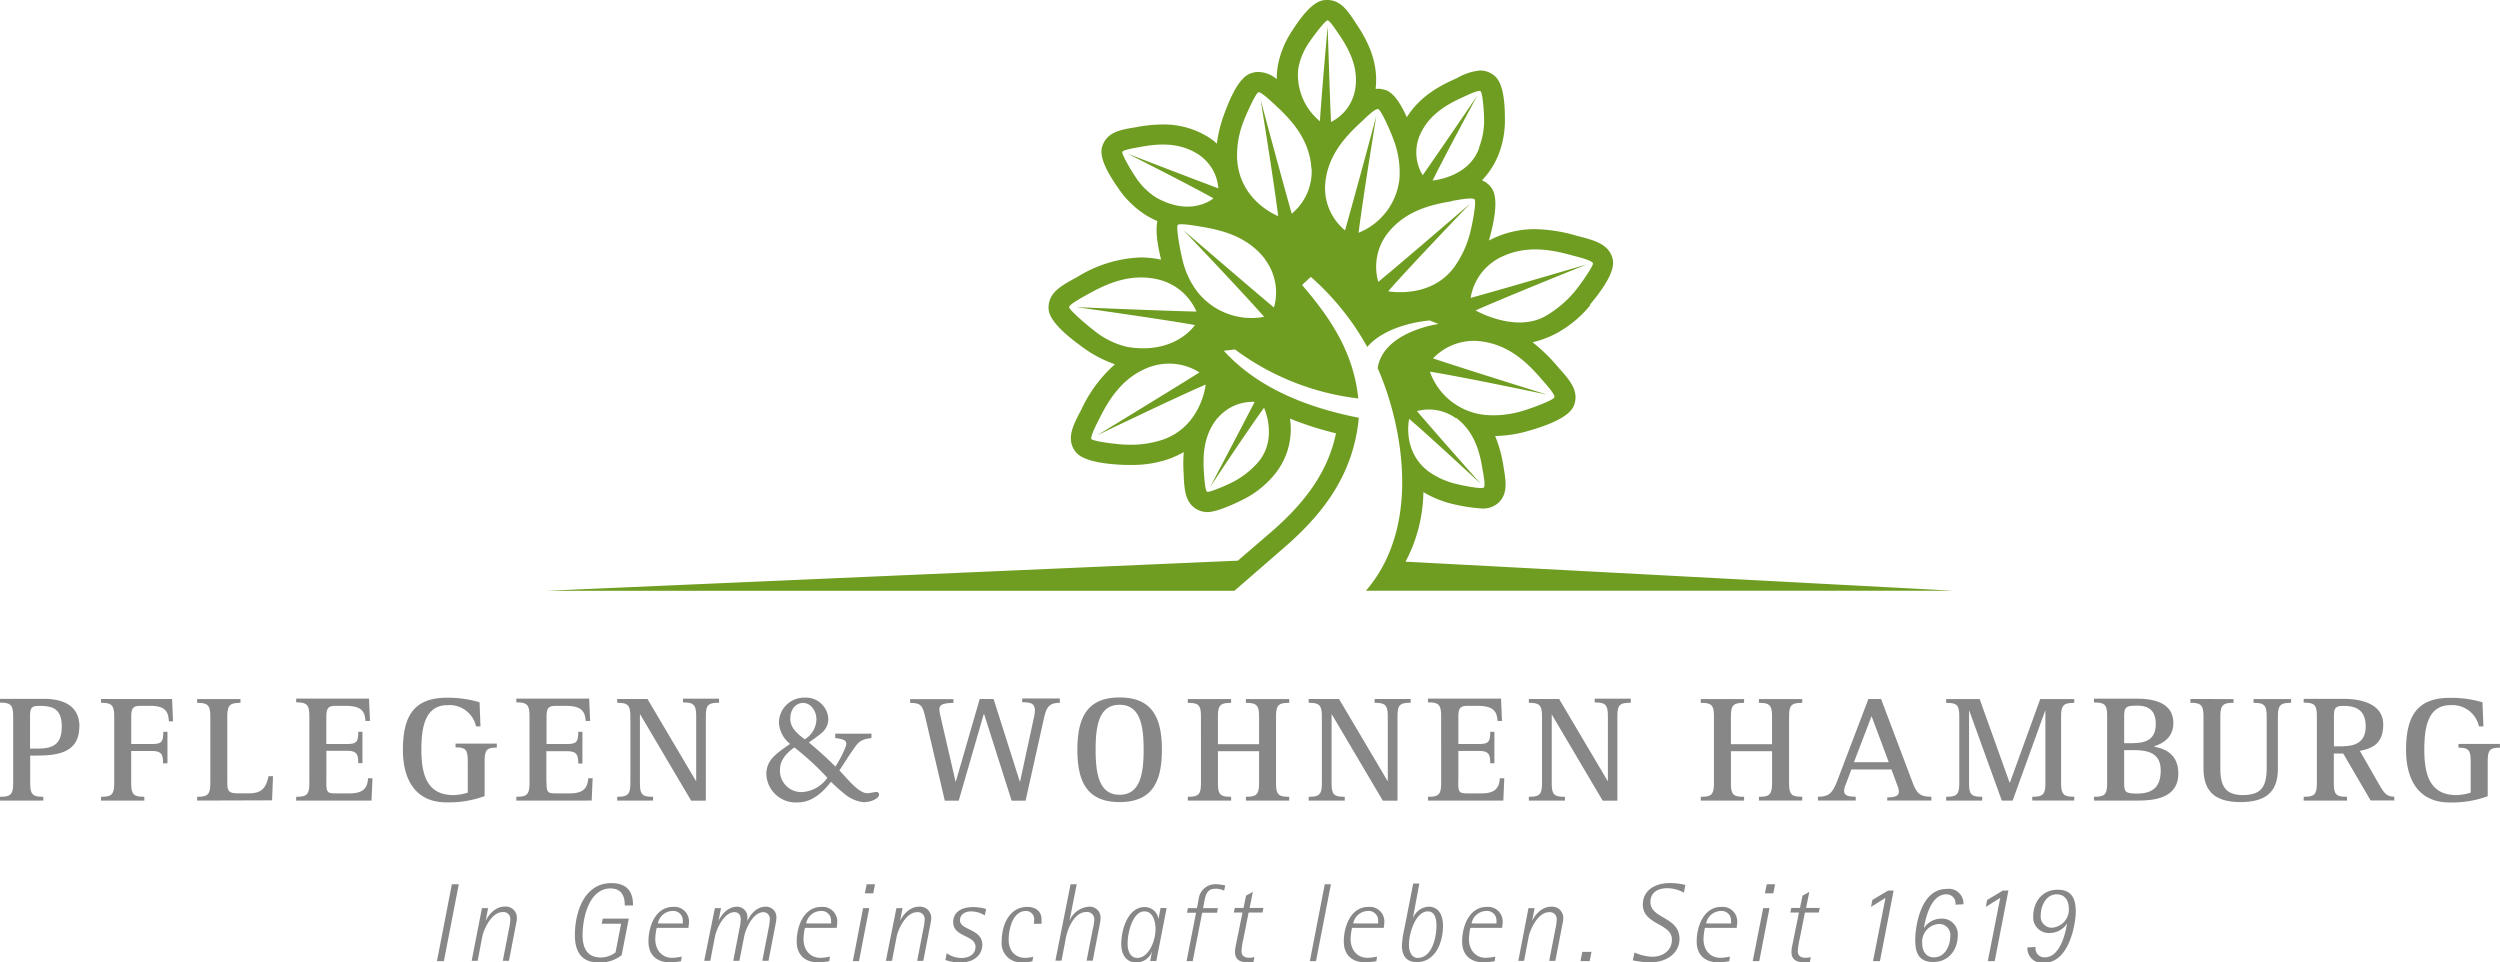<svg xmlns:xlink="http://www.w3.org/1999/xlink" id="Ebene_1" data-name="Ebene 1" xmlns="http://www.w3.org/2000/svg" viewBox="0 0 447.87 172.4" width="447.87"  height="172.4" ><defs><style>.cls-1{fill:#878787;}.cls-2{fill:#6f9d21;}</style></defs><title>Zeichenfläche 1</title><path class="cls-1" d="M80.95,158.42h1.24l-2.67,13.76H78.28Z"/><path class="cls-1" d="M86.34,162.69h1.1L87,165l0,0c.3-.72,1.5-2.59,3.43-2.59a2,2,0,0,1,2.17,2.05,4.83,4.83,0,0,1-.12.92l-1.3,6.74h-1.1l1.14-5.9a7.66,7.66,0,0,0,.2-1.5,1.22,1.22,0,0,0-1.38-1.32c-2,0-3.37,3.11-3.63,4.35l-.84,4.37H84.5Z"/><path class="cls-1" d="M111.37,171.11a6.11,6.11,0,0,1-4.23,1.3c-3.17,0-4.15-2.21-4.15-4.87,0-4.07,1.64-9.33,6.52-9.33,3.69,0,3.89,2.65,3.89,4h-1.48c0-.72,0-3.05-2.55-3.05-3.69,0-5,4.91-5,8.42,0,2,.68,3.95,3.21,3.95a4.4,4.4,0,0,0,2.69-.9l1-5.15H107.8l.18-.92h4.67Z"/><path class="cls-1" d="M122,172.2a12.88,12.88,0,0,1-2,.2c-2.23,0-3.83-1.22-3.83-3.73,0-2.79,1.3-6.2,4.41-6.2a2.61,2.61,0,0,1,2.85,2.75,9.1,9.1,0,0,1-.1,1h-5.68a9.57,9.57,0,0,0-.26,2c0,2.09,1.3,3.37,3,3.37a8.58,8.58,0,0,0,1.74-.22Zm.32-6.76a4.15,4.15,0,0,0,0-.5,1.69,1.69,0,0,0-1.87-1.74,2.73,2.73,0,0,0-2.59,2.23Z"/><path class="cls-1" d="M128.07,162.69h1.1l-.46,2.33,0,0c.3-.72,1.44-2.59,3.33-2.59a1.85,1.85,0,0,1,1.85,2.05c0,.18,0,.36,0,.52h0c.32-.72,1.38-2.57,3.27-2.57a1.87,1.87,0,0,1,1.93,2,5.49,5.49,0,0,1-.12,1l-1.3,6.7h-1.1l1.14-5.9a8.32,8.32,0,0,0,.2-1.58,1.16,1.16,0,0,0-1.12-1.24c-2,0-3.25,3.19-3.47,4.35l-.86,4.37h-1.1l1.14-5.9a7.66,7.66,0,0,0,.2-1.5c0-.8-.38-1.32-1.1-1.32-1.93,0-3.27,3.11-3.51,4.35l-.84,4.37h-1.1Z"/><path class="cls-1" d="M148.56,172.2a12.88,12.88,0,0,1-2,.2c-2.23,0-3.83-1.22-3.83-3.73,0-2.79,1.3-6.2,4.41-6.2a2.61,2.61,0,0,1,2.85,2.75,9.1,9.1,0,0,1-.1,1h-5.68a9.58,9.58,0,0,0-.26,2c0,2.09,1.3,3.37,3,3.37a8.58,8.58,0,0,0,1.74-.22Zm.32-6.76a4.15,4.15,0,0,0,0-.5,1.69,1.69,0,0,0-1.87-1.74,2.73,2.73,0,0,0-2.59,2.23Z"/><path class="cls-1" d="M154.62,162.69h1.1l-1.83,9.49h-1.1Zm.64-4.27h1.5l-.32,1.62h-1.5Z"/><path class="cls-1" d="M160.59,162.69h1.1l-.46,2.33,0,0c.3-.72,1.5-2.59,3.43-2.59a2,2,0,0,1,2.17,2.05,4.83,4.83,0,0,1-.12.92l-1.3,6.74h-1.1l1.14-5.9a7.66,7.66,0,0,0,.2-1.5,1.22,1.22,0,0,0-1.38-1.32c-2,0-3.37,3.11-3.63,4.35l-.84,4.37h-1.1Z"/><path class="cls-1" d="M176.41,164a4.5,4.5,0,0,0-2.43-.72c-1.26,0-2,.66-2,1.6,0,1.79,4,1.5,4,4.37,0,1.67-1.3,3.17-3.91,3.17a7.94,7.94,0,0,1-2.71-.44l.24-1.22a4.61,4.61,0,0,0,2.57.86c1.46,0,2.59-.66,2.59-2,0-2.15-4-1.7-4-4.43,0-1.67,1.3-2.69,3.63-2.69a8.89,8.89,0,0,1,2.27.34Z"/><path class="cls-1" d="M184.94,172.22a9,9,0,0,1-1.78.18,3.42,3.42,0,0,1-3.71-3.73c0-3.23,1.54-6.2,4.57-6.2,1.66,0,2.57.9,2.57,2.23,0,.28,0,.54,0,.8h-1.38a5.69,5.69,0,0,0,.06-.82,1.45,1.45,0,0,0-1.48-1.48c-2.37,0-3.09,3.27-3.09,5.13,0,2.07,1.22,3.27,3,3.27a5.64,5.64,0,0,0,1.4-.2Z"/><path class="cls-1" d="M191.79,158.42h1.1l-1.3,6.56,0,0a4.09,4.09,0,0,1,3.57-2.55,1.93,1.93,0,0,1,2,2.07,4.6,4.6,0,0,1-.12,1l-1.28,6.6h-1.1l1.14-5.8a7.71,7.71,0,0,0,.24-1.52,1.29,1.29,0,0,0-1.4-1.4c-2.31,0-3.43,3.31-3.65,4.45l-.82,4.27h-1.1Z"/><path class="cls-1" d="M206.39,170.43l0,0a3,3,0,0,1-2.81,2c-1.93,0-2.71-1.6-2.71-3.27,0-2.77,1.26-6.66,4.19-6.66a2.46,2.46,0,0,1,2.47,2.17h0l.38-2H209l-1.85,9.49h-1.1Zm-2.63,1.18c2,0,3.25-3,3.25-5.15,0-1.36-.44-3.19-2-3.19-2,0-3,3.57-3,5.76C202,170.31,202.46,171.61,203.76,171.61Z"/><path class="cls-1" d="M214.27,163.51h-1.62l.16-.82h1.62l.3-1.58a3,3,0,0,1,3.27-2.69,8.71,8.71,0,0,1,1.5.2l-.2.94a3.26,3.26,0,0,0-1.66-.34c-1.44,0-1.7,1.28-1.91,2.37l-.2,1.1h2.65l-.16.82h-2.65l-1.7,8.68h-1.1Z"/><path class="cls-1" d="M224.56,172.34c-.32,0-.64.06-1,.06-.8,0-2.31-.12-2.31-1.82a5.15,5.15,0,0,1,.12-1.1l1.22-6h-1.56l.18-.82h1.56l.46-2.21,1.22-.68-.58,2.89h2.47l-.16.82h-2.49l-.92,4.61a14.32,14.32,0,0,0-.36,2.29q0,1.2,1.38,1.2a3.53,3.53,0,0,0,.94-.12Z"/><path class="cls-1" d="M237.33,158.42h1.1l-2.67,13.76h-1.1Z"/><path class="cls-1" d="M246.57,172.2a12.89,12.89,0,0,1-2,.2c-2.23,0-3.83-1.22-3.83-3.73,0-2.79,1.29-6.2,4.41-6.2a2.61,2.61,0,0,1,2.85,2.75,8.88,8.88,0,0,1-.1,1h-5.68a9.64,9.64,0,0,0-.26,2c0,2.09,1.3,3.37,3,3.37a8.59,8.59,0,0,0,1.74-.22Zm.32-6.76a3.86,3.86,0,0,0,0-.5,1.69,1.69,0,0,0-1.87-1.74,2.73,2.73,0,0,0-2.59,2.23Z"/><path class="cls-1" d="M253.11,164.54l0,0a3.2,3.2,0,0,1,2.81-2.11c1.78,0,2.59,1.48,2.59,3.37,0,3.35-1.54,6.56-4.69,6.56-1.7,0-2.67-.94-2.67-3a16.9,16.9,0,0,1,.44-3l1.58-8.08h1.1Zm.92,7.06c2.37,0,3.31-3.37,3.31-5.82,0-1.08-.26-2.51-1.54-2.51-2.19,0-3.39,3.91-3.39,6C252.41,170.41,252.85,171.61,254,171.61Z"/><path class="cls-1" d="M267.77,172.2a12.84,12.84,0,0,1-2,.2c-2.23,0-3.83-1.22-3.83-3.73,0-2.79,1.3-6.2,4.41-6.2a2.61,2.61,0,0,1,2.85,2.75,9.3,9.3,0,0,1-.1,1h-5.68a9.51,9.51,0,0,0-.26,2c0,2.09,1.3,3.37,3,3.37a8.57,8.57,0,0,0,1.73-.22Zm.32-6.76a4.25,4.25,0,0,0,0-.5,1.69,1.69,0,0,0-1.87-1.74,2.73,2.73,0,0,0-2.59,2.23Z"/><path class="cls-1" d="M273.82,162.69h1.1l-.46,2.33,0,0c.3-.72,1.5-2.59,3.43-2.59a2,2,0,0,1,2.17,2.05,4.76,4.76,0,0,1-.12.92l-1.3,6.74h-1.1l1.14-5.9a7.7,7.7,0,0,0,.2-1.5,1.22,1.22,0,0,0-1.38-1.32c-2,0-3.37,3.11-3.63,4.35l-.84,4.37H272Z"/><path class="cls-1" d="M283.46,170.53h1.65l-.32,1.66h-1.65Z"/><path class="cls-1" d="M301.67,159.92a6.24,6.24,0,0,0-3-.8c-1.7,0-3,.8-3,2.49,0,3,5.21,2.59,5.21,6.6,0,2.35-2.05,4.19-5.27,4.19a14.87,14.87,0,0,1-3.09-.36l.3-1.4a8.7,8.7,0,0,0,3.13.76c2,0,3.57-1.14,3.57-3.09,0-2.91-5.21-2.63-5.21-6.24,0-2.69,2.35-3.87,4.83-3.87a11.08,11.08,0,0,1,2.79.34Z"/><path class="cls-1" d="M309.79,172.2a12.83,12.83,0,0,1-2,.2c-2.23,0-3.83-1.22-3.83-3.73,0-2.79,1.3-6.2,4.41-6.2a2.61,2.61,0,0,1,2.85,2.75,9.31,9.31,0,0,1-.1,1h-5.68a9.51,9.51,0,0,0-.26,2c0,2.09,1.3,3.37,3,3.37a8.57,8.57,0,0,0,1.73-.22Zm.32-6.76a4.23,4.23,0,0,0,0-.5,1.69,1.69,0,0,0-1.87-1.74,2.73,2.73,0,0,0-2.59,2.23Z"/><path class="cls-1" d="M315.87,162.69H317l-1.83,9.49H314Zm.64-4.27H318l-.32,1.62h-1.5Z"/><path class="cls-1" d="M324.25,172.34c-.32,0-.64.06-1,.06-.8,0-2.31-.12-2.31-1.82a5.12,5.12,0,0,1,.12-1.1l1.22-6h-1.55l.18-.82h1.55l.46-2.21,1.22-.68-.58,2.89H326l-.16.82h-2.49l-.92,4.61a14.43,14.43,0,0,0-.36,2.29q0,1.2,1.38,1.2a3.55,3.55,0,0,0,.94-.12Z"/><path class="cls-1" d="M337.78,160.85l-2.59,1.62.24-1.24,2.81-1.69h1l-2.45,12.64h-1.24Z"/><path class="cls-1" d="M350.31,162.07a1.6,1.6,0,0,0-1.66-1.85c-3,0-3.83,5.15-4,6.08l0,0a3.72,3.72,0,0,1,3.19-1.73,2.8,2.8,0,0,1,2.89,3c0,2.47-1.52,4.77-4.41,4.77s-3.21-2.15-3.21-4,.76-9.09,5.64-9.09a2.63,2.63,0,0,1,3,2.75Zm-3.81,9.43c2,0,2.89-2.19,2.89-3.77a2,2,0,0,0-1.89-2.21,3.21,3.21,0,0,0-3.15,3.39C344.34,170.17,344.88,171.51,346.49,171.51Z"/><path class="cls-1" d="M358.34,160.85l-2.59,1.62.24-1.24,2.81-1.69h1l-2.45,12.64h-1.24Z"/><path class="cls-1" d="M364.67,169.65a1.6,1.6,0,0,0,1.64,1.86c3,0,3.85-5.15,4-6.08l0,0a3.67,3.67,0,0,1-3.17,1.71,2.78,2.78,0,0,1-2.89-3c0-2.45,1.52-4.75,4.39-4.75s3.23,2.15,3.23,4-1.08,9.09-5.66,9.09a2.62,2.62,0,0,1-3-2.75Zm2.79-3.45a3.24,3.24,0,0,0,3.17-3.41c0-1.24-.54-2.57-2.17-2.57-2,0-2.87,2.19-2.87,3.77A2,2,0,0,0,367.46,166.2Z"/><path class="cls-1" d="M11.06,130.23c0,3.71-2.33,3.88-4.68,3.88h-1v-5.65c0-1.64.22-2,1.69-2,2.39,0,4,.52,4,3.74m3.16,0c0-3.77-2.85-5-6.38-5H0v.68c1.94,0,2.36.41,2.36,2.54V140.2c0,2.13-.42,2.54-2.36,2.54v.68H7.76v-.68c-1.94,0-2.35-.41-2.35-2.54v-4.84h1c3.41,0,7.79-.27,7.79-5.13m16-1H31l-.17-4H18.1v.68c1.94,0,2.36.41,2.36,2.54V140.2c0,2.13-.42,2.54-2.36,2.54v.68h7.76v-.68c-1.94,0-2.36-.41-2.36-2.54v-5.66h3.63c1.8,0,2.08.57,2.08,2.21H30V131.1h-.75c0,1.8-.28,2.19-2.08,2.19H23.51v-4.84c0-1.53.28-2,1.64-2h1.8c2.85,0,3.19,1.23,3.3,2.7m18.49,14.23.17-4.32h-.8c-.47,2.13-1.25,3.06-3.47,3.06H42.58c-1.61,0-1.86-.41-1.86-2V128.46c0-2.13.42-2.54,2.36-2.54v-.68H35.32v.68c1.94,0,2.36.41,2.36,2.54V140.2c0,2.13-.42,2.54-2.36,2.54v.68Zm9.73-3.22v-5.66h3.63c1.8,0,2.08.57,2.08,2.21h.75V131.1h-.75c0,1.8-.28,2.19-2.08,2.19H58.46v-4.84c0-1.53.31-2,1.66-2H61.9c3.11,0,3.47,1.23,3.57,2.7h.81l-.17-4H53.06v.68c1.94,0,2.36.41,2.36,2.54V140.2c0,2.13-.42,2.54-2.36,2.54v.68h13.5l.17-4h-.8c-.08,1.72-.86,2.71-3.24,2.71H60.12c-1.44,0-1.66-.14-1.66-2M89,133.89v-.68H81.61v.68c1.83,0,2.19.41,2.19,2.54V142a9.67,9.67,0,0,1-2.52.44c-4.6,0-5.79-3.33-5.79-8.11,0-3.61.47-8,4.66-8a4.85,4.85,0,0,1,5.13,3.8h.8l-.17-4.32A19.66,19.66,0,0,0,80,125c-6.21,0-7.82,3.77-7.82,9.4,0,4.21,1.52,9.34,7.82,9.34a18.53,18.53,0,0,0,6.82-1.12v-6.15c0-2.13.36-2.54,2.19-2.54m8.87,6.31v-5.66h3.63c1.8,0,2.08.57,2.08,2.21h.75V131.1h-.75c0,1.8-.28,2.19-2.08,2.19H97.91v-4.84c0-1.53.31-2,1.66-2h1.77c3.1,0,3.47,1.23,3.58,2.7h.8l-.17-4H92.5v.68c1.94,0,2.36.41,2.36,2.54V140.2c0,2.13-.42,2.54-2.36,2.54v.68H106l.17-4h-.8c-.08,1.72-.86,2.71-3.24,2.71H99.57c-1.44,0-1.66-.14-1.66-2m30.91-14.29v-.68h-6.46v.68c1.94,0,2.36.41,2.36,2.54V139.9h-.05L116,125.23h-5.43v.68c1.94,0,2.36.41,2.36,2.54V140.2c0,2.13-.42,2.54-2.36,2.54v.68H117v-.68c-2,0-2.36-.41-2.36-2.54V128h.06l9.12,15.44h2.63v-15c0-2.13.36-2.54,2.35-2.54m19.41,13.46a6,6,0,0,1-4.54,2.54,3.83,3.83,0,0,1-3.94-4c0-1.37.71-2.68,2.58-4a50.67,50.67,0,0,1,5.9,5.42m-4.05-6.87c-1.7-1.29-2.58-2.26-2.58-3.72,0-1.68,1-2.8,2.3-2.8s2.38,1.34,2.38,2.94a4.3,4.3,0,0,1-2.1,3.58m13.31,9.88a.43.43,0,0,0-.42-.45c-.46,0-1,.19-1.59.22-1.68.1-3.9-2.93-5.09-4.07,1-1.48,1.67-2.63,2.46-3.71.94-1.37,1.31-1.87,3.29-2.1v-.78h-6.49v.78c2,.25,2.29.59,1.73,1.9a20.4,20.4,0,0,1-1.7,3.21c-1.81-1.84-3.83-3.55-4.76-4.33a23.46,23.46,0,0,0,2.3-1.7,3.18,3.18,0,0,0,1.19-2.46,4,4,0,0,0-4.2-3.86,4.53,4.53,0,0,0-4.65,4.41,5.22,5.22,0,0,0,2,3.88c-2.41,1.7-4.25,2.82-4.25,5.42a5.26,5.26,0,0,0,5.58,5.06c2,0,3.91-1,6-3.69a31.37,31.37,0,0,0,2.81,2.47,6.35,6.35,0,0,0,2.94,1.17,4.21,4.21,0,0,0,2-.42c.33-.17.88-.5.88-1m32.37-16.47v-.68h-6.74v.68c1.53,0,2.27.19,2.27,1.53a6.26,6.26,0,0,1-.19,1.26L182.75,140h-.06L178,125.23h-2.49L171.24,140h-.06l-2.72-11.8a5.29,5.29,0,0,1-.17-1.15c0-.71.53-1.12,2.52-1.12v-.68h-7.76v.68c1.94,0,2.22.46,2.72,2.59l3.49,14.92h2.49l4.49-15.52h.06l4.93,15.52h2.5L187,128.78c.44-2.08.94-2.87,2.88-2.87m15,8.41c0,4.29-.61,8.06-4.3,8.06s-4.3-3.77-4.3-8.06.58-8.06,4.3-8.06,4.3,3.8,4.3,8.06m3.27,0c0-5.82-1.78-9.37-7.57-9.37s-7.57,3.55-7.57,9.37,1.8,9.37,7.57,9.37,7.57-3.55,7.57-9.37m15.05,9.1h7.76v-.68c-2,0-2.36-.41-2.36-2.54V128.46c0-2.13.39-2.54,2.36-2.54v-.68h-7.76v.68c1.94,0,2.36.41,2.36,2.54v4.86h-7.37v-4.86c0-2.13.39-2.54,2.36-2.54v-.68h-7.76v.68c2,0,2.36.41,2.36,2.54V140.2c0,2.13-.39,2.54-2.36,2.54v.68h7.76v-.68c-2,0-2.36-.41-2.36-2.54v-5.63h7.37v5.63c0,2.13-.42,2.54-2.36,2.54Zm29.52-17.51v-.68h-6.46v.68c1.94,0,2.36.41,2.36,2.54V139.9h-.05l-8.68-14.67h-5.44v.68c1.94,0,2.36.41,2.36,2.54V140.2c0,2.13-.41,2.54-2.36,2.54v.68h6.46v-.68c-2,0-2.36-.41-2.36-2.54V128h.06l9.12,15.44h2.63v-15c0-2.13.36-2.54,2.36-2.54m8.54,14.29v-5.66h3.63c1.8,0,2.08.57,2.08,2.21h.75V131.1h-.75c0,1.8-.28,2.19-2.08,2.19h-3.63v-4.84c0-1.53.3-2,1.66-2h1.78c3.1,0,3.47,1.23,3.58,2.7h.8l-.17-4H255.82v.68c1.94,0,2.36.41,2.36,2.54V140.2c0,2.13-.41,2.54-2.36,2.54v.68h13.5l.17-4h-.8c-.08,1.72-.86,2.71-3.24,2.71h-2.55c-1.44,0-1.66-.14-1.66-2m30.91-14.29v-.68h-6.46v.68c1.94,0,2.36.41,2.36,2.54V139.9H288l-8.68-14.67h-5.43v.68c1.94,0,2.36.41,2.36,2.54V140.2c0,2.13-.41,2.54-2.36,2.54v.68h6.46v-.68c-2,0-2.36-.41-2.36-2.54V128H278l9.12,15.44h2.63v-15c0-2.13.36-2.54,2.36-2.54m23,17.51h7.76v-.68c-2,0-2.36-.41-2.36-2.54V128.46c0-2.13.39-2.54,2.36-2.54v-.68h-7.76v.68c1.94,0,2.35.41,2.35,2.54v4.86h-7.37v-4.86c0-2.13.39-2.54,2.36-2.54v-.68h-7.76v.68c2,0,2.36.41,2.36,2.54V140.2c0,2.13-.39,2.54-2.36,2.54v.68h7.76v-.68c-2,0-2.36-.41-2.36-2.54v-5.63h7.37v5.63c0,2.13-.41,2.54-2.35,2.54Zm23.26-6.86h-6.24l3.16-8.25Zm-.28,6.86H346v-.68c-1.94,0-2.58-.49-3.35-2.51l-5.66-15h-2.27l-5.57,14.64c-.86,2.27-1.55,2.87-3.47,2.87v.68h6.77v-.68c-1.47,0-2.08-.25-2.08-1.09a2.72,2.72,0,0,1,.25-1l1.05-2.79h7.18l1.11,3a2.66,2.66,0,0,1,.22,1c0,.85-1,1-2.08,1Zm26,0h7.51v-.68c-1.94,0-2.36-.41-2.36-2.54V128.46c0-2.13.42-2.54,2.36-2.54v-.68h-6.1l-5.41,14.92H360l-5.35-14.92h-6v.68c2,0,2.35.41,2.35,2.54V140.2c0,2.13-.39,2.54-2.35,2.54v.68h6.46v-.68c-2,0-2.36-.41-2.36-2.54V127.34h.05l5.82,16.09h1.94l5.82-16.09h.05V140.2c0,2.13-.42,2.54-2.36,2.54Zm23-5.41c0,2.79-1.25,4.16-4.19,4.16-2.24,0-2.36-.3-2.36-2v-5.77h1.72c2.27,0,4.82.36,4.82,3.58m-4.82-4.83h-1.72v-4.72c0-1.86.39-2,2.36-2,2.19,0,3.3,1,3.3,3.31s-1.28,3.39-3.94,3.39m3.71.6v-.05c1.36-.44,3.38-1.45,3.38-4.13,0-3.58-3.38-4.37-6.46-4.37h-7.76v.68c2,0,2.36.41,2.36,2.54V140.2c0,2.13-.39,2.54-2.36,2.54v.68h7.76c2.63,0,7.35-.25,7.35-4.83,0-3.47-2.33-4.43-4.27-4.81m24.48-7.87v-.68h-6.74v.68c1.94,0,2.36.41,2.36,2.54v9.12c0,3.42-1,4.86-4.3,4.86-3.46,0-4-2.13-4-4.86v-9.12c0-2.13.42-2.54,2.36-2.54v-.68H392.4v.68c1.94,0,2.35.41,2.35,2.54v9.12c0,4,1.83,6.12,6.65,6.12,5.71,0,6.68-3,6.68-6.12v-9.12c0-2.13.42-2.54,2.36-2.54m9.37,7.79h-1.69v-5.24c0-1.56.17-2,1.75-2,2.22,0,3.94.76,3.94,3.69,0,2.49-1.5,3.52-4,3.52m4.88,9.73h4.24v-.68c-1.44,0-1.86-.71-2.86-2.43l-3.3-5.77c2.22-.46,4.18-1.26,4.18-4.73,0-3.63-3.8-4.59-7.1-4.59h-7.15v.68c2,0,2.36.41,2.36,2.54V140.2c0,2.13-.39,2.54-2.36,2.54v.68h7.76v-.68c-2,0-2.36-.41-2.36-2.54V135h1.69Zm17.93-7V142a9.67,9.67,0,0,1-2.52.44c-4.6,0-5.79-3.33-5.79-8.11,0-3.61.47-8,4.66-8a4.86,4.86,0,0,1,5.13,3.8h.8l-.17-4.32a19.67,19.67,0,0,0-5.88-.79c-6.21,0-7.81,3.77-7.81,9.4,0,4.21,1.52,9.34,7.81,9.34a18.54,18.54,0,0,0,6.82-1.12v-6.15c0-2.13.36-2.54,2.19-2.54v-.68h-7.43v.68c1.83,0,2.19.41,2.19,2.54"/><path class="cls-2" d="M285.38,47.13c.16.47-2.5,4.19-3.33,5.16A19.59,19.59,0,0,1,277,56.55c-5.44,3.22-12.66-.94-12.66-.94,5.75-2.55,19.93-8.24,19.93-8.24s-14,4.12-20.81,6a9.87,9.87,0,0,1,5.11-7.14c4.59-2.4,9.21-1.55,13-.5.82.23,3.62.87,3.8,1.43M265,26.46c-1.83,5.35-8.35,5.88-8.35,5.88,2.22-4.52,8-15.2,8-15.2s-6.52,9.61-9.78,14.25a7.88,7.88,0,0,1-.58-7c1.58-3.83,4.9-5.67,7.82-7,.63-.28,2.71-1.31,3.11-1.06s.65,3.88.65,4.9a13.3,13.3,0,0,1-.91,5.23M260.1,36c.84-.13,3.65-.71,4.06-.28s-.48,4.84-.81,6.06a18.18,18.18,0,0,1-2.78,6c-4.21,5.87-11.88,4.4-11.88,4.4,4.12-4.71,14.67-15.68,14.67-15.68s-11,9.48-16.44,14a9.76,9.76,0,0,1,1.58-8.59c3.13-4.08,7.7-5.23,11.6-5.86m-9.35-4.55a11.76,11.76,0,0,1-7.36,10.2c.75-6.17,3.18-20.93,3.18-20.93s-3.7,13.78-5.61,20.5a9.81,9.81,0,0,1-3.57-8c.28-5.11,3.41-8.58,6.29-11.25.63-.58,2.63-2.61,3.2-2.48s2.35,4.28,2.77,5.47a16.54,16.54,0,0,1,1.09,6.48m-8-15.29a8,8,0,0,1-4.29,5.65c-.26-5.63-.6-17.13-.6-17.13s-1.09,12.1-1.39,17a10.77,10.77,0,0,1-3.89-9.36,11.91,11.91,0,0,1,2.06-4.9c.55-.86,2.79-3.81,3.2-3.81s1.68,2,2.06,2.53c1.77,2.63,3.59,5.92,2.86,10m-7.77,14.1a9.81,9.81,0,0,1-3.57,8c-1.91-6.72-5.57-20.39-5.57-20.39s2.39,14.65,3.14,20.82c0,0-6.9-2.61-7.35-10.2A16.5,16.5,0,0,1,222.68,22c.42-1.19,2.28-5.36,2.77-5.47s2.58,1.89,3.2,2.47c2.88,2.67,6,6.14,6.29,11.25m-8.3,16.25a9.75,9.75,0,0,1,1.58,8.59C222.82,50.55,212,41.23,212,41.23s10.35,10.83,14.47,15.53a12.35,12.35,0,0,1-11.89-4.4,15,15,0,0,1-2.78-6c-.33-1.22-1.15-5.7-.81-6.06s3.21.15,4.06.29c3.91.63,8.47,1.78,11.6,5.86m-8.39-12.71c-5.36-2-16.25-6.21-16.25-6.21s10.94,5.51,15.38,8c0,0-3.94,3.43-10.26-.14a12.13,12.13,0,0,1-3.77-3.79c-.59-.84-2.46-4-2.3-4.39s2.49-.75,3.17-.88c3.15-.58,6.94-.93,10.45,1.33a8,8,0,0,1,3.59,6.11m-3.89,22.05c-7.08-.17-21.58-.8-21.58-.8s15.07,2.1,21.27,3.21c0,0-3.49,5.34-12.05,3.93a14.54,14.54,0,0,1-6-2.93c-1-.74-4.53-3.72-4.49-4.22s2.59-1.87,3.34-2.29c3.44-1.93,7.72-3.86,12.76-2.62a10,10,0,0,1,6.71,5.71m-8.26,9.91a10.15,10.15,0,0,1,8.8,1c-6,3.76-18.32,11.26-18.32,11.26s13.67-6.6,19.44-9.09c0,0-.75,7.52-7.76,9.9a18.13,18.13,0,0,1-6.6.86c-1.28,0-5.87-.59-6.12-1s1.09-3,1.47-3.74c1.76-3.5,4.22-7.45,9.09-9.21m12.12,9.14A8.16,8.16,0,0,1,224.77,72c-2.58,5-8,15.28-8,15.28s6.7-10.15,9.68-14.23c0,0,2.65,5.74-1.28,10a15.45,15.45,0,0,1-4.24,3.27c-.91.48-4.33,2-4.69,1.77s-.49-2.52-.54-3.2c-.23-3.14-.17-6.9,2.49-10.09m46.86-13.68c5.17.54,8.52,3.79,11.08,6.77.55.64,2.5,2.72,2.34,3.28s-4.46,2.09-5.69,2.44a17.77,17.77,0,0,1-6.62.73,11.72,11.72,0,0,1-10-7.76c6.21,1,21,4.12,21,4.12s-13.72-4.26-20.43-6.49a10.1,10.1,0,0,1,8.29-3.1m-4.17,13.74c3.33,2.51,4.25,6.15,4.75,9.27.11.67.57,2.91.21,3.23s-4-.4-5-.67A14.32,14.32,0,0,1,256,84.52c-4.91-3.63-3.55-9.49-3.55-9.49,3.84,3.3,12.8,11.62,12.8,11.62s-7.72-8.69-11.4-13a8.21,8.21,0,0,1,7,1.3m23.95-20.34c4.92-5.81,4.27-7.76,4-8.58-.77-2.34-3.26-3-5.88-3.67l-.4-.11A28.39,28.39,0,0,0,275,41.05a17.46,17.46,0,0,0-8.18,2l-.08,0,.12-.4c2-7.31.6-8.75-.05-9.45a4,4,0,0,0-1.31-.9,14.34,14.34,0,0,0,2.91-4.48,16.79,16.79,0,0,0,1.19-6.61c0-6.5-1.54-7.45-2.37-8a4,4,0,0,0-2.11-.58A10.1,10.1,0,0,0,261,14l-.29.13c-2.94,1.3-6.44,3.24-8.68,6.88-2-4.49-3.52-4.85-4.3-5l-.46-.1h-.42a3.85,3.85,0,0,0-.41,0c.57-4.89-1.56-8.83-3.54-11.76l-.17-.26C241.48,2,240.2,0,237.79,0c-1,0-2.78,0-6.29,5.49a16.86,16.86,0,0,0-2.57,6.22,16,16,0,0,0-.21,2.47,5.2,5.2,0,0,0-3.21-1.28H225l-.4.09c-.94.21-2.89.65-5.41,7.8A22.87,22.87,0,0,0,218,25.73a11,11,0,0,0-1.4-1.09,15.17,15.17,0,0,0-8.34-2.34,26.61,26.61,0,0,0-4.77.49l-.31.05c-2.26.38-4.6.77-5.54,2.94-.38.88-1.1,2.52,2.65,7.87a17.11,17.11,0,0,0,4.8,4.77,16.08,16.08,0,0,0,2.26,1.19c-.27,1.22-.24,3.28.66,6.91a17.24,17.24,0,0,0-3.62-.4,23,23,0,0,0-11.36,3.48l-.36.2c-2.38,1.29-4.63,2.51-4.81,4.95-.07.95-.22,2.91,6,7.39a21.82,21.82,0,0,0,5.88,3.12,24.46,24.46,0,0,0-6,8.08l-.19.36c-1.24,2.38-2.42,4.63-1.18,6.77.44.76,1.47,2.53,9.15,2.82l1.14,0a19.79,19.79,0,0,0,6.87-1.11A19.28,19.28,0,0,0,212.07,81a26.49,26.49,0,0,0,0,4.18l0,.3c.13,2.26.26,4.59,2.35,5.77a3.92,3.92,0,0,0,1.9.49c2,0,6.28-2.2,6.32-2.22A17.12,17.12,0,0,0,228,85.39,12.78,12.78,0,0,0,231.1,75a60.9,60.9,0,0,0,8.24,2.63C238,84,234.4,89.49,227.94,95.12l-4.32,3.72-1.85,1.6-123.88,5.4H221.14l9.21-8c7-6.12,12.16-13.14,13.08-23-11-2.16-18.93-6.22-24.19-12l2-.24a46,46,0,0,0,22.09,8.78c-.84-8.33-5.1-14.55-10.07-20.32l1.57-1.46a46.93,46.93,0,0,1,10.11,12.56c3.63-4.25,11.2-4.75,11.2-4.75l1.56.63s-9.93,1.37-10.89,7.92a51,51,0,0,1,2.4,6.73c2.93,10.46,3.52,23.81-4.51,33.14H350l-98.2-5.21A27.44,27.44,0,0,0,255,88.16a18.42,18.42,0,0,0,5,2.07,31.13,31.13,0,0,0,5.55.87,4.1,4.1,0,0,0,2.86-1c1.76-1.61,1.36-3.91,1-6.14l-.05-.3a23.4,23.4,0,0,0-1.51-5.55,22.52,22.52,0,0,0,6.07-.95c7.37-2.11,7.94-4.08,8.18-4.92.68-2.37-1-4.27-2.8-6.28l-.27-.31a30.16,30.16,0,0,0-4.47-4.33,18.29,18.29,0,0,0,4.21-1.57,20.39,20.39,0,0,0,6.18-5.14"/></svg>